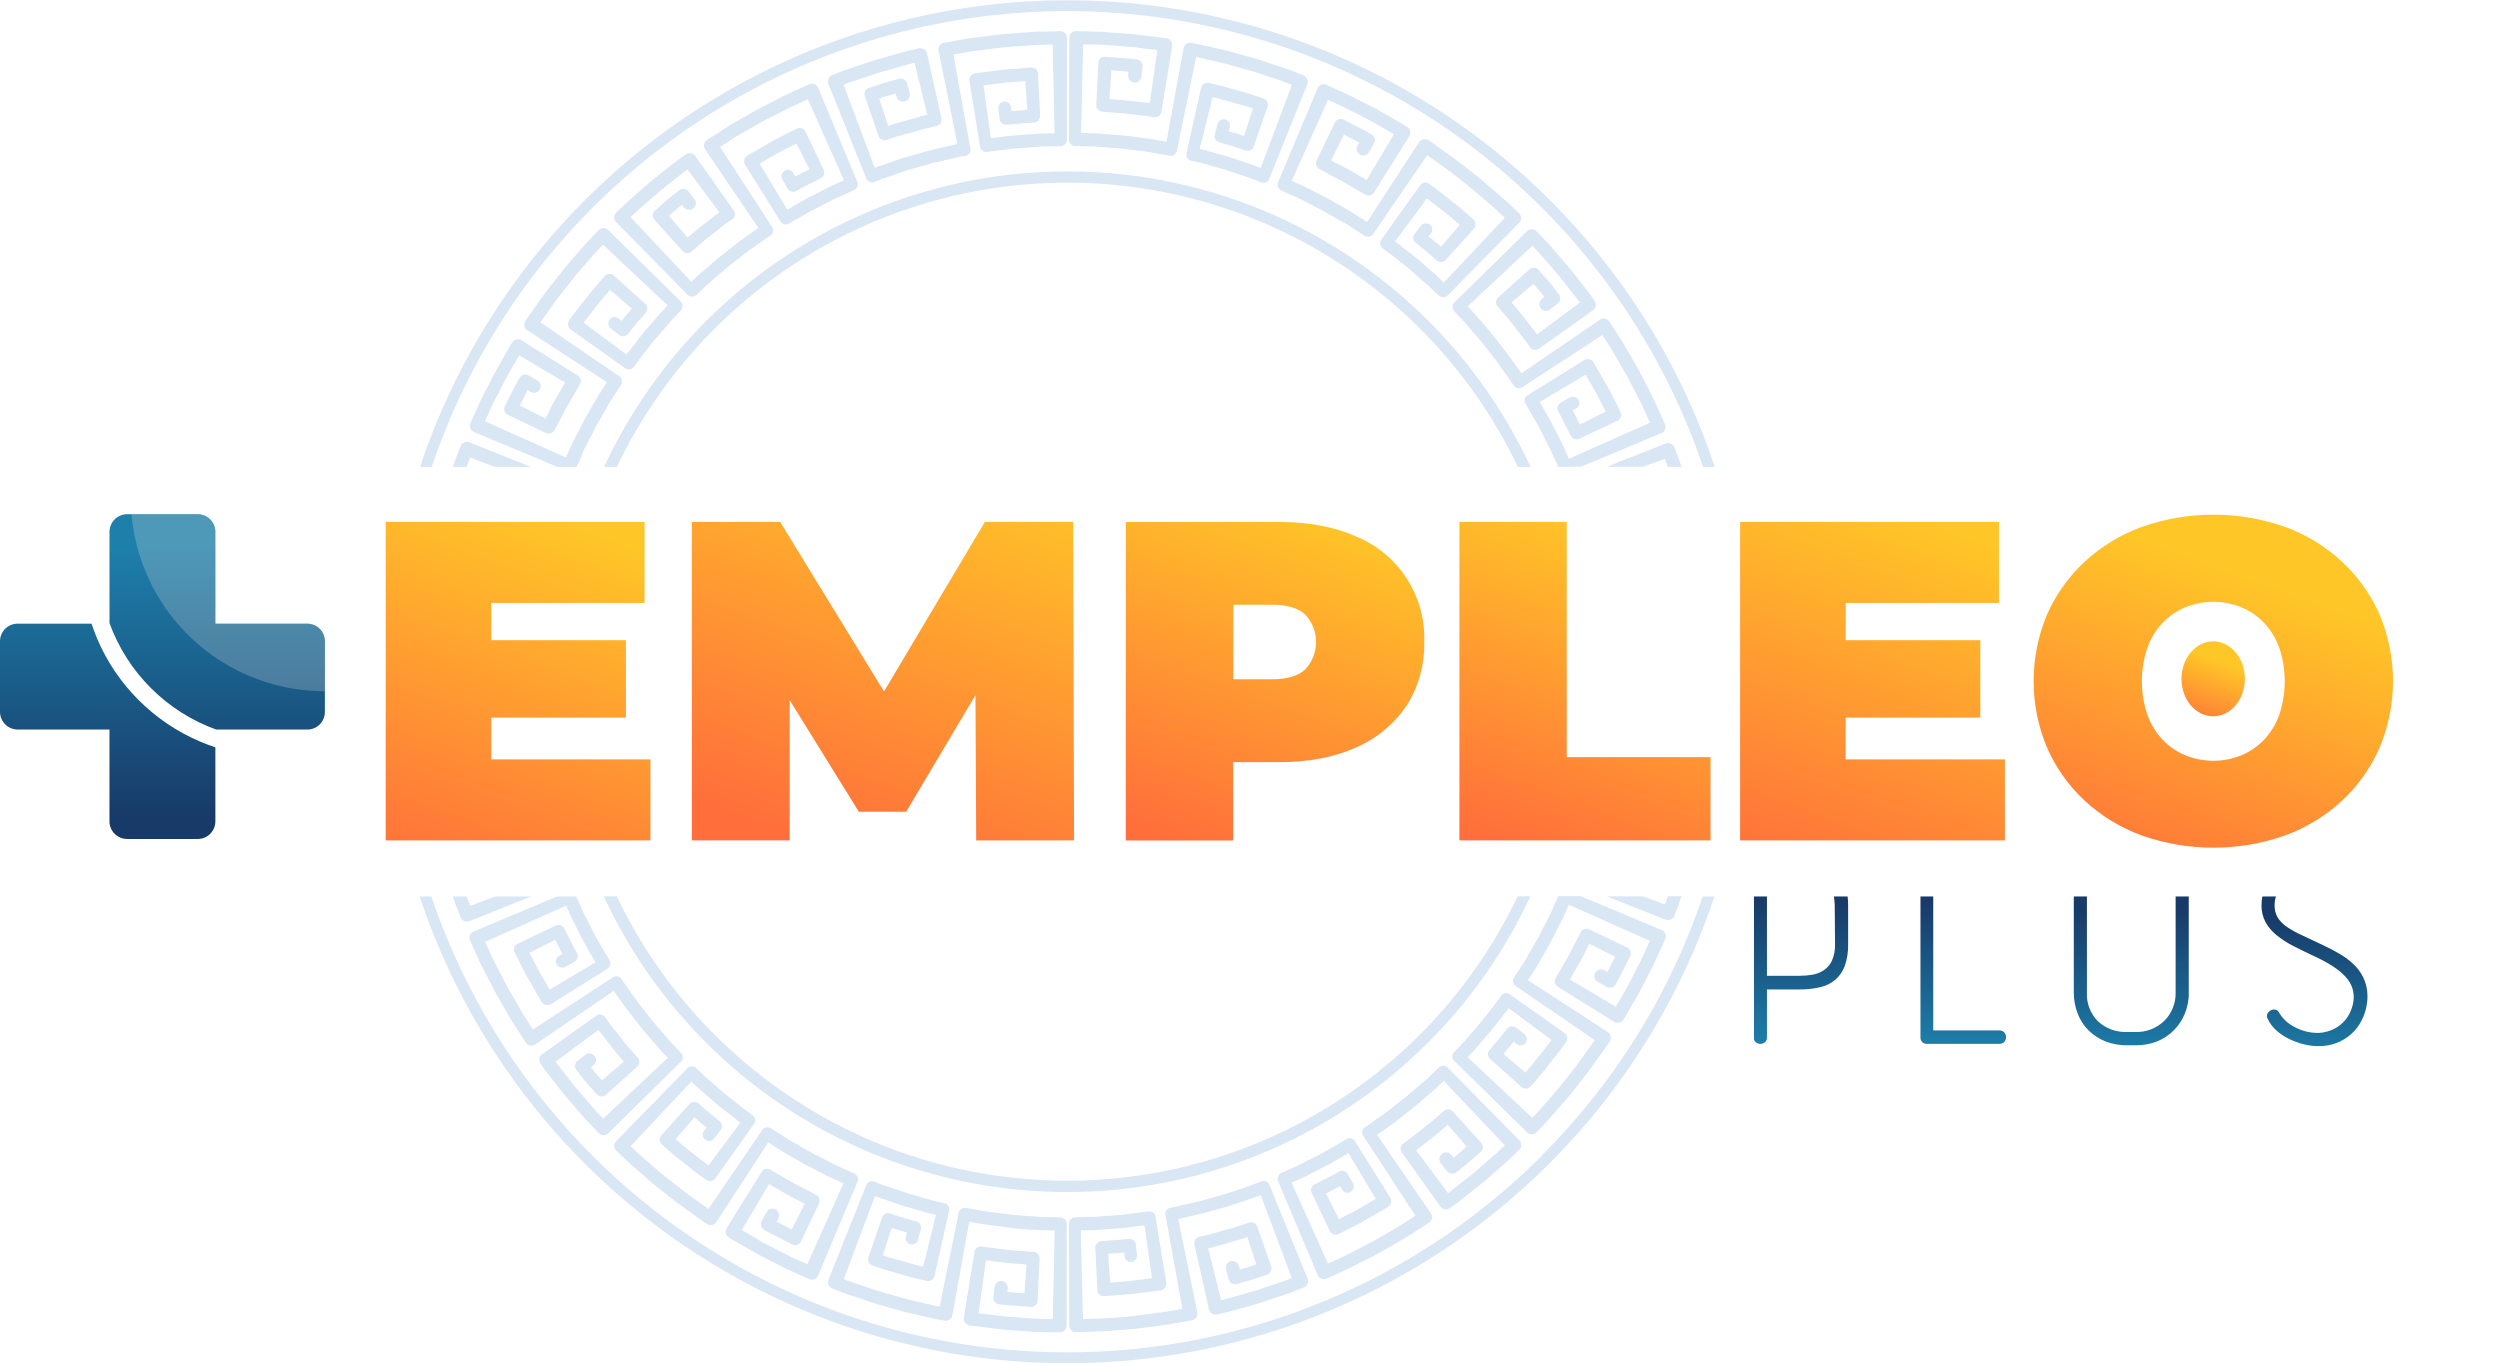 <?xml version="1.0" encoding="UTF-8"?>
<svg xmlns="http://www.w3.org/2000/svg" xmlns:xlink="http://www.w3.org/1999/xlink" viewBox="0 0 641.77 350">
  <defs>
    <style>.cls-1{fill:none;}.cls-2{clip-path:url(#clip-path);}.cls-3{fill:url(#Degradado_sin_nombre_47);}.cls-4{clip-path:url(#clip-path-2);}.cls-5{fill:url(#Degradado_sin_nombre_47-2);}.cls-6{clip-path:url(#clip-path-3);}.cls-7{fill:url(#Degradado_sin_nombre_47-3);}.cls-8{clip-path:url(#clip-path-4);}.cls-9{fill:url(#Degradado_sin_nombre_47-4);}.cls-10{clip-path:url(#clip-path-5);}.cls-11{fill:url(#Degradado_sin_nombre_47-5);}.cls-12{clip-path:url(#clip-path-6);}.cls-13{fill:url(#Degradado_sin_nombre_47-6);}.cls-14{clip-path:url(#clip-path-7);}.cls-15{fill:url(#Degradado_sin_nombre_54);}.cls-16{clip-path:url(#clip-path-8);}.cls-17{fill:url(#Degradado_sin_nombre_54-2);}.cls-18{opacity:0.25;}.cls-19{clip-path:url(#clip-path-9);}.cls-20{fill:#dfdfe0;}.cls-21{clip-path:url(#clip-path-10);}.cls-22{fill:url(#Degradado_sin_nombre_47-7);}.cls-23{clip-path:url(#clip-path-11);}.cls-24{fill:url(#Degradado_sin_nombre_57);}.cls-25{clip-path:url(#clip-path-12);}.cls-26{fill:url(#Degradado_sin_nombre_57-2);}.cls-27{clip-path:url(#clip-path-13);}.cls-28{fill:url(#Degradado_sin_nombre_57-3);}.cls-29{clip-path:url(#clip-path-14);}.cls-30{fill:url(#Degradado_sin_nombre_57-4);}.cls-31{opacity:0.15;}.cls-32{clip-path:url(#clip-path-15);}.cls-33{fill:#0055b8;}.cls-34{clip-path:url(#clip-path-16);}</style>
    <clipPath id="clip-path">
      <polygon class="cls-1" points="99.01 133.99 99.01 215.74 166.98 215.74 166.98 194.95 126.11 194.95 126.11 184.21 160.68 184.21 160.68 164.35 126.11 164.35 126.11 154.78 165.47 154.78 165.47 133.99 99.01 133.99"></polygon>
    </clipPath>
    <linearGradient id="Degradado_sin_nombre_47" x1="2364.74" y1="6674.19" x2="2365.74" y2="6674.19" gradientTransform="matrix(99.55, 0, 0, -99.55, -235332.75, 664603.23)" gradientUnits="userSpaceOnUse">
      <stop offset="0" stop-color="#ff6e3b"></stop>
      <stop offset="1" stop-color="#ffc627"></stop>
    </linearGradient>
    <clipPath id="clip-path-2">
      <polygon class="cls-1" points="252.82 133.99 226.93 177.5 200.27 133.99 177.61 133.99 177.61 215.74 202.72 215.74 202.72 179.74 220.47 208.38 232.62 208.38 250.41 178.45 250.6 215.74 275.72 215.74 275.48 133.99 252.82 133.99"></polygon>
    </clipPath>
    <linearGradient id="Degradado_sin_nombre_47-2" x1="2363.89" y1="6671.06" x2="2364.89" y2="6671.06" gradientTransform="matrix(110.3, 0, 0, -110.3, -260559.46, 735973.81)" xlink:href="#Degradado_sin_nombre_47"></linearGradient>
    <clipPath id="clip-path-3">
      <path class="cls-1" d="M316.59,155.24h10.05q5.72,0,8.46,2.57a10.31,10.31,0,0,1,0,14q-2.75,2.56-8.46,2.57H316.59ZM289,134v81.75h27.56V195.65h11.8q11.44,0,19.79-3.79a29.77,29.77,0,0,0,12.91-10.69,28.92,28.92,0,0,0,4.55-16.35,28.16,28.16,0,0,0-17.46-27.09Q339.84,134,328.39,134Z"></path>
    </clipPath>
    <linearGradient id="Degradado_sin_nombre_47-3" x1="2365.3" y1="6676.14" x2="2366.3" y2="6676.14" gradientTransform="matrix(93.64, 0, 0, -93.64, -221204.38, 625310.98)" xlink:href="#Degradado_sin_nombre_47"></linearGradient>
    <clipPath id="clip-path-4">
      <polygon class="cls-1" points="374.64 133.99 374.64 215.74 439.11 215.74 439.11 194.37 402.2 194.37 402.2 133.99 374.64 133.99"></polygon>
    </clipPath>
    <linearGradient id="Degradado_sin_nombre_47-4" x1="2366.09" y1="6679.16" x2="2367.09" y2="6679.16" gradientTransform="matrix(86.25, 0, 0, -86.25, -203718.63, 576254.65)" xlink:href="#Degradado_sin_nombre_47"></linearGradient>
    <clipPath id="clip-path-5">
      <polygon class="cls-1" points="446.7 133.99 446.7 215.74 514.67 215.74 514.67 194.95 473.79 194.95 473.79 184.21 508.36 184.21 508.36 164.35 473.79 164.35 473.79 154.78 513.15 154.78 513.15 133.99 446.7 133.99"></polygon>
    </clipPath>
    <linearGradient id="Degradado_sin_nombre_47-5" x1="2364.74" y1="6674.19" x2="2365.74" y2="6674.19" gradientTransform="matrix(99.55, 0, 0, -99.55, -234984.27, 664603.51)" xlink:href="#Degradado_sin_nombre_47"></linearGradient>
    <clipPath id="clip-path-6">
      <path class="cls-1" d="M561,193.9a17.18,17.18,0,0,1-5.84-4,18.35,18.35,0,0,1-3.92-6.42,27,27,0,0,1,0-17.17,18.35,18.35,0,0,1,3.92-6.42,17.18,17.18,0,0,1,5.84-4,19.11,19.11,0,0,1,14.36,0,17.18,17.18,0,0,1,5.84,4,18.33,18.33,0,0,1,3.91,6.42,27,27,0,0,1,0,17.17,18.33,18.33,0,0,1-3.91,6.42,17.18,17.18,0,0,1-5.84,4,19.11,19.11,0,0,1-14.36,0m-11.22-58.63a43.37,43.37,0,0,0-14.65,8.94,41.17,41.17,0,0,0-9.64,13.55,44.12,44.12,0,0,0,0,34.16,41.06,41.06,0,0,0,9.64,13.6,43.37,43.37,0,0,0,14.65,8.94,55.46,55.46,0,0,0,36.85,0,43.54,43.54,0,0,0,14.6-8.94,40.89,40.89,0,0,0,9.63-13.6,44,44,0,0,0,0-34.16,41,41,0,0,0-9.63-13.55,43.54,43.54,0,0,0-14.6-8.94,55.46,55.46,0,0,0-36.85,0"></path>
    </clipPath>
    <linearGradient id="Degradado_sin_nombre_47-6" x1="2366" y1="6678.83" x2="2367" y2="6678.83" gradientTransform="matrix(87.01, 0, 0, -87.01, -205353.34, 581331.67)" xlink:href="#Degradado_sin_nombre_47"></linearGradient>
    <clipPath id="clip-path-7">
      <path class="cls-1" d="M32.64,132a4.53,4.53,0,0,0-4.53,4.53v17.3h0v6.13a45.64,45.64,0,0,0,27.41,27.33H78.88a4.52,4.52,0,0,0,4.52-4.53V164.62a4.52,4.52,0,0,0-4.52-4.52H55.29V136.51A4.53,4.53,0,0,0,50.76,132Z"></path>
    </clipPath>
    <linearGradient id="Degradado_sin_nombre_54" x1="2378.95" y1="6674.54" x2="2379.95" y2="6674.54" gradientTransform="matrix(0, -83.38, -83.38, 0, 556607.75, 198582.38)" gradientUnits="userSpaceOnUse">
      <stop offset="0" stop-color="#183a68"></stop>
      <stop offset="0.17" stop-color="#183a68"></stop>
      <stop offset="1" stop-color="#1d80ab"></stop>
    </linearGradient>
    <clipPath id="clip-path-8">
      <path class="cls-1" d="M4.53,160.1A4.52,4.52,0,0,0,0,164.62v18.12a4.53,4.53,0,0,0,4.53,4.53H28.1V196h0v14.84a4.53,4.53,0,0,0,4.53,4.53H50.76a4.53,4.53,0,0,0,4.53-4.53v-19c-1.31-.42-2.6-.91-3.88-1.45a50,50,0,0,1-15.82-10.67,49.66,49.66,0,0,1-10.67-15.82c-.53-1.26-1-2.54-1.43-3.82Z"></path>
    </clipPath>
    <linearGradient id="Degradado_sin_nombre_54-2" x1="2378.94" y1="6674.54" x2="2379.94" y2="6674.54" gradientTransform="matrix(0, -83.4, -83.4, 0, 556713.82, 198629.99)" xlink:href="#Degradado_sin_nombre_54"></linearGradient>
    <clipPath id="clip-path-9">
      <rect class="cls-1" x="33.8" y="131.98" width="49.6" height="45.45"></rect>
    </clipPath>
    <clipPath id="clip-path-10">
      <path class="cls-1" d="M560,174.26c0,5.31,3.64,9.62,8.14,9.62s8.14-4.31,8.14-9.62-3.64-9.62-8.14-9.62S560,169,560,174.26"></path>
    </clipPath>
    <linearGradient id="Degradado_sin_nombre_47-7" x1="2402.02" y1="6811.32" x2="2403.02" y2="6811.32" gradientTransform="matrix(18.92, 0, 0, -18.92, -44891.41, 129055.46)" xlink:href="#Degradado_sin_nombre_47"></linearGradient>
    <clipPath id="clip-path-11">
      <path class="cls-1" d="M470.79,230.13c0,.05,0,.1,0,.15a14.66,14.66,0,0,1,.2,2.09l.08,9.94a10,10,0,0,1-.77,4.25,5.94,5.94,0,0,1-2.08,2.48,7.59,7.59,0,0,1-2.93,1.17,18.73,18.73,0,0,1-3.29.28h-8.41V230.13h-3.37v36.23a1.43,1.43,0,0,0,.52,1.21,1.88,1.88,0,0,0,2.32,0,1.43,1.43,0,0,0,.53-1.21V254H462a22,22,0,0,0,5.22-.57,9.19,9.19,0,0,0,3.92-1.92,8.55,8.55,0,0,0,2.45-3.61,15.85,15.85,0,0,0,.84-5.53v-10a19.32,19.32,0,0,0-.13-2.24Z"></path>
    </clipPath>
    <linearGradient id="Degradado_sin_nombre_57" x1="2406.58" y1="6713.7" x2="2407.58" y2="6713.7" gradientTransform="matrix(0, -37.84, -37.84, 0, 254516.32, 91335.59)" gradientUnits="userSpaceOnUse">
      <stop offset="0" stop-color="#1d80ab"></stop>
      <stop offset="1" stop-color="#183a68"></stop>
    </linearGradient>
    <clipPath id="clip-path-12">
      <path class="cls-1" d="M493,230.13v36.23a1.58,1.58,0,0,0,1.68,1.61H513.2a1.68,1.68,0,0,0,1.33-.52,1.87,1.87,0,0,0,0-2.41,1.65,1.65,0,0,0-1.33-.52H496.28V230.13Z"></path>
    </clipPath>
    <linearGradient id="Degradado_sin_nombre_57-2" x1="2406.58" y1="6713.7" x2="2407.58" y2="6713.7" gradientTransform="matrix(0, -37.84, -37.84, 0, 254557.94, 91335.59)" xlink:href="#Degradado_sin_nombre_57"></linearGradient>
    <clipPath id="clip-path-13">
      <path class="cls-1" d="M558.5,230.13v24.61a9.88,9.88,0,0,1-2.88,7.29,10.19,10.19,0,0,1-7.54,2.89h-2a10.5,10.5,0,0,1-7.46-2.68,9.79,9.79,0,0,1-2.89-7.5V230.13h-3.37v24.61a14.8,14.8,0,0,0,1,5.45,12.18,12.18,0,0,0,2.76,4.29,13.27,13.27,0,0,0,4.33,2.85,14.82,14.82,0,0,0,5.66,1h2a14.77,14.77,0,0,0,5.65-1,12.8,12.8,0,0,0,4.33-2.89,13.05,13.05,0,0,0,2.81-4.33,14.21,14.21,0,0,0,1-5.37V230.13Z"></path>
    </clipPath>
    <linearGradient id="Degradado_sin_nombre_57-3" x1="2406.05" y1="6712.94" x2="2407.05" y2="6712.94" gradientTransform="matrix(0, -38.24, -38.24, 0, 257260.07, 92279.17)" xlink:href="#Degradado_sin_nombre_57"></linearGradient>
    <clipPath id="clip-path-14">
      <path class="cls-1" d="M580.77,230.13a12.15,12.15,0,0,0-.22,2.24,8.94,8.94,0,0,0,1,4.29,11.34,11.34,0,0,0,2.76,3.32,24,24,0,0,0,4.45,2.89c1.77.91,3.74,1.87,5.94,2.89q5.37,2.56,7.61,5.21a7.42,7.42,0,0,1,1.85,5.93,9.82,9.82,0,0,1-1.53,4.17,9.17,9.17,0,0,1-2.48,2.49,9.45,9.45,0,0,1-2.73,1.24,9.2,9.2,0,0,1-2.24.36,12.23,12.23,0,0,1-3.73-.52,14.07,14.07,0,0,1-2.93-1.28,10,10,0,0,1-2.12-1.65,8.19,8.19,0,0,1-1.25-1.6,1.5,1.5,0,0,0-1-.92,1.82,1.82,0,0,0-1.2.16,2,2,0,0,0-.88.88,1.29,1.29,0,0,0,.08,1.32,9.11,9.11,0,0,0,2.24,3,14.15,14.15,0,0,0,3.25,2.16,18.46,18.46,0,0,0,3.77,1.37,16,16,0,0,0,3.81.48,12.85,12.85,0,0,0,4.53-.8,12.46,12.46,0,0,0,3.77-2.25,11.89,11.89,0,0,0,2.72-3.53,13.58,13.58,0,0,0,1.41-4.65,11.7,11.7,0,0,0-.53-5.33,11.17,11.17,0,0,0-2.48-4,18.47,18.47,0,0,0-3.81-3,46.53,46.53,0,0,0-4.41-2.33q-3.12-1.44-5.45-2.57A25.44,25.44,0,0,1,587,237.9a8.24,8.24,0,0,1-2.33-2.41,6,6,0,0,1-.76-3.12,7.21,7.21,0,0,1,.35-2.24Z"></path>
    </clipPath>
    <linearGradient id="Degradado_sin_nombre_57-4" x1="2405.84" y1="6712.65" x2="2406.84" y2="6712.65" gradientTransform="matrix(0, -38.4, -38.4, 0, 258372.57, 92657.27)" xlink:href="#Degradado_sin_nombre_57"></linearGradient>
    <clipPath id="clip-path-15">
      <rect class="cls-1" x="107.78" y="230.13" width="332.37" height="119.87"></rect>
    </clipPath>
    <clipPath id="clip-path-16">
      <rect class="cls-1" x="107.78" width="332.36" height="119.87"></rect>
    </clipPath>
  </defs>
  <g id="Capa_2" data-name="Capa 2">
    <g id="Capa_1-2" data-name="Capa 1">
      <g class="cls-2">
        <rect class="cls-3" x="82.96" y="128.95" width="100.07" height="91.83" transform="translate(-76.81 240.04) rotate(-70)"></rect>
      </g>
      <g class="cls-4">
        <rect class="cls-5" x="171.47" y="114.79" width="110.38" height="120.15" transform="translate(-15.18 328.05) rotate(-70)"></rect>
      </g>
      <g class="cls-6">
        <rect class="cls-7" x="275.82" y="124.89" width="103.03" height="99.96" transform="translate(51.06 422.65) rotate(-70)"></rect>
      </g>
      <g class="cls-8">
        <rect class="cls-9" x="357.43" y="130.59" width="98.87" height="88.54" transform="translate(103.39 497.39) rotate(-70)"></rect>
      </g>
      <g class="cls-10">
        <rect class="cls-11" x="430.65" y="128.95" width="100.07" height="91.84" transform="translate(151.96 566.75) rotate(-70)"></rect>
      </g>
      <g class="cls-12">
        <rect class="cls-13" x="512.21" y="116.9" width="111.89" height="115.94" transform="translate(209.52 648.95) rotate(-70)"></rect>
      </g>
      <g class="cls-14">
        <rect class="cls-15" x="28.1" y="131.98" width="55.3" height="55.29"></rect>
      </g>
      <g class="cls-16">
        <rect class="cls-17" y="160.1" width="55.29" height="55.29"></rect>
      </g>
      <g class="cls-18">
        <g class="cls-19">
          <path class="cls-20" d="M78.87,160.1H55.29V136.51A4.53,4.53,0,0,0,50.76,132h-17a49.74,49.74,0,0,0,14.4,30.87A49.66,49.66,0,0,0,64,173.52a49.42,49.42,0,0,0,19.38,3.91h0V164.62a4.52,4.52,0,0,0-4.53-4.52"></path>
        </g>
      </g>
      <g class="cls-21">
        <rect class="cls-22" x="556.28" y="163.32" width="23.65" height="21.88" transform="translate(210.05 648.5) rotate(-70)"></rect>
      </g>
      <g class="cls-23">
        <rect class="cls-24" x="450.26" y="230.13" width="24.22" height="37.84"></rect>
      </g>
      <g class="cls-25">
        <rect class="cls-26" x="493" y="230.13" width="21.97" height="37.84"></rect>
      </g>
      <g class="cls-27">
        <rect class="cls-28" x="532.36" y="230.13" width="29.51" height="38.24"></rect>
      </g>
      <g class="cls-29">
        <rect class="cls-30" x="580.55" y="230.13" width="27.24" height="38.4"></rect>
      </g>
      <g class="cls-31">
        <g class="cls-32">
          <path class="cls-33" d="M427.76,231.19c-.25.66-.4,1-.4,1l-5.6-2.09h-9.31l15.16,6a1.75,1.75,0,0,0,2.23-1.08l.47-1.19.54-1.37c.18-.54.39-1.15.62-1.81.06-.19.13-.39.2-.59h-3.55c-.14.4-.26.76-.36,1.06"></path>
          <path class="cls-33" d="M398.72,233c-.23.53-.49,1.09-.76,1.69l-.95,1.85-2.05,4-2.25,3.91-1,1.8-1,1.56L388.61,251a1.47,1.47,0,0,0-.16,1.18,1.72,1.72,0,0,0,.72,1L409.39,267l-2.32,3.26-1.13,1.58c-.4.56-.81,1.16-1.28,1.75l-2.91,3.7-1.48,1.88-1.52,1.75c-1,1.14-1.9,2.2-2.69,3.1-.39.45-.74.88-1.08,1.24l-.87.91-.76.8-16.61-15.58.49-.51c.3-.33.77-.78,1.28-1.36l3.69-4.27.51-.58.47-.6.91-1.17c.6-.75,1.15-1.46,1.63-2.07l1.15-1.46.41-.57,11,8.16s-.37.56-1,1.35L395,271.2c-.84,1.05-1.64,2.14-2.33,2.89l-1.1,1.27-5.63-4.81,1.34-1.56c.35-.38.65-.79.89-1.09l.4-.51.74.6a1.64,1.64,0,0,0,2.32-.23,1.66,1.66,0,0,0-.32-2.32l-2.09-1.6a1.63,1.63,0,0,0-2.29.2l-.7.88c-.42.53-1,1.25-1.53,1.93l-2.35,2.7a1.67,1.67,0,0,0,.23,2.31l8,7.17a1.68,1.68,0,0,0,2.39-.18l1.48-1.71,1.51-1.76,1.64-2.09c1.12-1.42,2.24-2.83,3.06-3.91l1.32-1.84a1.7,1.7,0,0,0-.38-2.38l-13.94-9.86a1.6,1.6,0,0,0-2.24.25l-.47.67c-.31.42-.72,1-1.28,1.73s-1.2,1.52-1.89,2.4l-1.06,1.36c-.36.46-.73.93-1.13,1.37l-2.29,2.64-1.05,1.22-.49.56-.48.51-2.05,2.15a1.62,1.62,0,0,0,.16,2.26l18.67,18.29a1.72,1.72,0,0,0,2.45-.14l3.21-3.38c.91-1.06,2-2.29,3.13-3.61l1.76-2c.59-.7,1.15-1.44,1.73-2.17l3.38-4.3,2.77-3.89,2-2.76.69-1.07a1.76,1.76,0,0,0-.42-2.45l-20.51-13.31,1.86-2.91c.29-.43.57-.91.86-1.43s.61-1.05.93-1.62c.65-1.11,1.34-2.31,2-3.51l1.85-3.61.85-1.65c.14-.27.27-.52.39-.77s.23-.5.33-.74c.86-1.88,1.42-3.14,1.42-3.14l20.81,9.26-1.23,2.71c-.7,1.65-1.82,3.76-2.9,5.88l-1.61,3.12-1.52,2.65-1.49,2.58-11.79-7,2.6-4.53c.64-1.15,1.21-2.32,1.66-3.19l.75-1.46,6.62,3.33-2,3.91-.83-.45a1.75,1.75,0,0,0-2.3.69,1.67,1.67,0,0,0,.63,2.29l2.28,1.29a1.73,1.73,0,0,0,2.34-.69l.61-1.09c.35-.66.8-1.55,1.26-2.44l1.82-3.56a1.68,1.68,0,0,0-.75-2.3L408,238.58a1.68,1.68,0,0,0-2.22.72l-.95,1.87c-.59,1.11-1.32,2.62-2.12,4.1-1.68,2.9-3.35,5.81-3.35,5.81a1.61,1.61,0,0,0,.56,2.24l14.49,9a1.78,1.78,0,0,0,2.41-.64s.72-1.26,1.81-3.13c.53-.94,1.16-2,1.84-3.21.35-.59.67-1.21,1-1.84s.65-1.28,1-1.92l1.94-3.78c.59-1.22,1.09-2.38,1.54-3.37l1.49-3.29a1.82,1.82,0,0,0,.07-1.37,1.62,1.62,0,0,0-.89-1l-20.82-8.71H400L398.72,233"></path>
          <path class="cls-33" d="M371.71,274.14a1.65,1.65,0,0,0-2.27-.16l-2.77,2.65c-.85.78-1.89,1.64-3,2.59s-2.22,2-3.46,2.9l-3.54,2.78c-1.14.88-2.26,1.63-3.2,2.3l-2.26,1.62c-.27.2-.49.34-.64.44l-.24.15a1.58,1.58,0,0,0-.34,2.21l13.37,20.47L360,314.25c-1,.67-2.22,1.36-3.53,2.11l-4.08,2.34c-1.41.77-2.85,1.48-4.18,2.17s-2.58,1.34-3.67,1.85l-3.65,1.66-9.32-20.78,2.33-1.05,1.14-.51,1.23-.64L339,300c.9-.48,1.84-.91,2.67-1.4l2.28-1.31,2.22-1.28,7,11.77-4.68,2.69-.87.5-.87.44-1.54.79-1.49.77-3.35-6.61,3.66-1.87.45.83a1.6,1.6,0,0,0,2.22.66,1.65,1.65,0,0,0,.58-2.27l-1.3-2.28a1.62,1.62,0,0,0-2.19-.68l-1,.56c-.58.34-1.39.72-2.18,1.14l-3.19,1.63a1.69,1.69,0,0,0-.68,2.22l4.66,9.71a1.65,1.65,0,0,0,2.27.74l2-1,2.06-1.05c.76-.39,1.57-.79,2.35-1.26l4.31-2.48,1.42-.81.52-.34a1.71,1.71,0,0,0,.56-2.35L347.87,293a1.57,1.57,0,0,0-2.15-.61l-.18.11c-.12.08-.29.19-.52.32l-1.87,1.07c-1.55.87-3.58,2.12-5.73,3.16l-3.11,1.59-.73.38-.71.32-1.32.59-2.71,1.23a1.65,1.65,0,0,0-.71,2.16l10.17,24.07a1.7,1.7,0,0,0,2.32.8l4.25-1.92c1.29-.55,2.73-1.3,4.29-2.1s3.22-1.63,4.86-2.52l4.75-2.73c.75-.44,1.5-.84,2.17-1.27l1.91-1.22,3.92-2.51a1.73,1.73,0,0,0,.55-2.42L353.5,291.33l2.81-2c1.73-1.15,3.87-2.9,6-4.6,1.11-.83,2.14-1.75,3.12-2.6l2.67-2.31c.4-.33.75-.65,1.05-.95l.79-.75.68-.66L386.29,294l-2.15,2.06-4.95,4.3c-.89.79-1.83,1.52-2.71,2.21l-2.4,1.89-1.7,1.33c-.41.33-.66.5-.66.5l-8.2-11a4.37,4.37,0,0,0,.36-.27l.94-.73,2.82-2.22,1.52-1.19c.47-.38.89-.77,1.27-1.08l1.23-1.08,4.84,5.62-1.66,1.44c-.42.36-.83.73-1.16,1l-.54.43-.6-.74a1.73,1.73,0,0,0-2.39-.26,1.7,1.7,0,0,0-.29,2.37l1.61,2.08a1.71,1.71,0,0,0,2.41.24l1-.77c.59-.47,1.39-1.07,2.13-1.74l3-2.62a1.67,1.67,0,0,0,.21-2.39l-7.2-8a1.67,1.67,0,0,0-2.33-.2l-1.59,1.37-1.63,1.41c-.6.51-1.27,1-1.93,1.54l-3.63,2.85c-.49.39-.93.68-1.23.89l-.47.34a1.63,1.63,0,0,0-.33,2.29l9.91,13.91a1.75,1.75,0,0,0,2.46.31l.81-.57.92-.67,1.17-.91,2.91-2.29c1.06-.84,2.21-1.71,3.29-2.67l3.2-2.78,1.48-1.28c.47-.41.88-.83,1.28-1.19l2.61-2.49a1.73,1.73,0,0,0,.14-2.46Z"></path>
          <path class="cls-33" d="M325.88,304.21a1.62,1.62,0,0,0-2-1l-1,.39c-.62.23-1.5.63-2.6,1l-3.72,1.26c-.69.22-1.38.49-2.11.69l-2.2.62c-1.48.41-2.94.86-4.34,1.21l-3.83.88c-1.12.26-2.05.5-2.71.61l-1,.19a1.58,1.58,0,0,0-1.17,1.91L303.54,336l-4,.7c-2.37.37-5.56.73-8.74,1.14s-6.39.51-8.79.67l-4,.1-.56-22.77,2.57-.06,1.24,0,1.39-.11,3-.23c1-.08,2.05-.13,3-.24l2.6-.34,2.55-.32,1.92,13.58-5.35.68c-1.34.17-2.69.23-3.69.32l-1.69.13-.52-7.4,4.1-.31.1.94a1.61,1.61,0,0,0,1.79,1.49,1.67,1.67,0,0,0,1.42-1.87l-.32-2.61a1.62,1.62,0,0,0-1.76-1.47l-1.11.14-2.45.19-3.57.27a1.69,1.69,0,0,0-1.49,1.79l.53,10.76a1.65,1.65,0,0,0,1.8,1.56l2.26-.17c1.35-.12,3.16-.21,5-.42l7.18-.91a1.73,1.73,0,0,0,1.43-2l-2.76-16.85a1.56,1.56,0,0,0-1.75-1.39l-2.95.37-3,.38-.84.11-.87.07-1.77.13-3.49.27c-.55.05-1.09.08-1.6.08l-1.45,0-3,.08a1.65,1.65,0,0,0-1.49,1.72l.08,26.13a1.7,1.7,0,0,0,1.82,1.63l4.66-.12c1.39,0,3-.15,4.76-.28l5.45-.42,5.44-.69,2.49-.32c.8-.11,1.54-.26,2.23-.38l4.59-.82a1.7,1.7,0,0,0,1.45-2l-4.92-24,3.36-.78,3.45-.79,3.89-1.11c2.68-.69,5.27-1.65,7.23-2.3,1-.34,1.8-.59,2.36-.82l.88-.34,8,21.3-.76.3c-.48.21-1.19.44-2,.73l-6.21,2.1-6.32,1.8c-.86.24-1.57.45-2.08.56l-.8.18-3.3-13.31.44-.1c.27-.07.68-.14,1.15-.28l3.46-1,3.45-1,1.55-.53,2.29,7.05-.65.22c-.4.13-.91.33-1.44.47l-2.12.6-.26-.91a1.71,1.71,0,0,0-3.29.94l.68,2.53a1.7,1.7,0,0,0,2.13,1.15l3.85-1.1c1-.28,1.9-.63,2.61-.86l1.19-.4a1.71,1.71,0,0,0,1.11-2.15l-3.55-10.17a1.67,1.67,0,0,0-2.07-1.08l-2,.68c-1.18.43-2.82.84-4.43,1.31l-2.37.68c-.75.21-1.46.42-2.07.55l-2,.47a1.65,1.65,0,0,0-1.19,2l3.74,16.66a1.75,1.75,0,0,0,2.15,1.23l1-.23c.61-.15,1.5-.33,2.55-.6l7.65-2.18,7.53-2.55,3.37-1.31a1.74,1.74,0,0,0,1.07-2.23Z"></path>
          <path class="cls-33" d="M272.31,312.52l-3.84-.09c-.57,0-1.2,0-1.86-.06l-2.07-.16-4.5-.34-4.47-.57c-1.43-.18-2.77-.32-3.89-.56l-3.78-.67a1.66,1.66,0,0,0-1.81,1.38l-4.87,24-.28-.06-.79-.18-2.84-.65-4-.93c-1.45-.38-3-.84-4.54-1.27l-2.3-.66-1.13-.32-1.08-.36-3.9-1.32-2.75-.93-1-.41,8-21.32s1,.4,2.41.86,3.4,1.17,5.35,1.8l5.43,1.54,1,.29.79.18.69.16L237,325.16l-1.65-.38-3.56-1-3.57-1c-.49-.14-.88-.29-1.16-.38l-.44-.14,2.27-7.06.6.2c.37.13.86.29,1.35.43l2,.56-.26.91a1.62,1.62,0,1,0,3.11.88l.68-2.54a1.67,1.67,0,0,0-1.08-2.05l-3.44-1c-.44-.11-.86-.25-1.26-.39l-1.08-.36-1.06-.36a1.65,1.65,0,0,0-2,1.08l-3.52,10.18a1.68,1.68,0,0,0,1.09,2.14l2.14.72c.32.11.67.24,1,.35l1.17.33,2.56.73,2.56.73c.41.11.8.23,1.18.32l1.06.25,2.21.51a1.68,1.68,0,0,0,2-1.25l3.71-16.67a1.62,1.62,0,0,0-1.1-2l-2.9-.66-6.29-1.79-6.2-2.08c-.84-.28-1.52-.59-2-.77l-.76-.3a1.61,1.61,0,0,0-2,1l-9.7,24.26a1.75,1.75,0,0,0,1.08,2.23l1.19.47,1.37.54c.53.2,1.14.39,1.81.63,2.65.88,6.16,2.16,9.77,3.11l2.68.76c.88.25,1.74.51,2.6.69l4.66,1.08c1.36.3,2.49.59,3.3.72l1.26.22a1.75,1.75,0,0,0,2.09-1.33l4.34-24.06,3.4.61c2,.28,4.79.62,7.53,1s5.5.45,7.57.55l3.45.08-.51,22.77-3-.08c-1.78,0-4.16-.25-6.54-.41l-3.49-.27-3-.38-3-.38,1.88-13.58,5.19.66c1.31.13,2.61.2,3.59.29l1.63.12L263,332l-4.38-.33.09-.94a1.72,1.72,0,0,0-1.52-1.85,1.66,1.66,0,0,0-1.87,1.46l-.31,2.6a1.73,1.73,0,0,0,1.54,1.89l.34.05c.22,0,.53.07.9.1l2.74.21,4,.3a1.77,1.77,0,0,0,1.26-.4,1.69,1.69,0,0,0,.57-1.18l.51-10.76a1.7,1.7,0,0,0-.42-1.2,1.59,1.59,0,0,0-1.1-.57l-6.7-.52L252,320a1.65,1.65,0,0,0-1.85,1.39l-2.72,16.86a1.76,1.76,0,0,0,1.53,2l3.59.46,3.67.46c1.34.17,2.79.24,4.23.36l4.23.32c1.35.1,2.61.09,3.69.13L272,342a1.7,1.7,0,0,0,1.82-1.63l0-26.14a1.67,1.67,0,0,0-1.51-1.72"></path>
          <path class="cls-33" d="M219.36,301.28l-3.5-1.58-1.69-.77-1.84-.95-4-2.06-3.91-2.25-1.8-1-1.56-1-3.23-2.06a1.63,1.63,0,0,0-2.2.55l-13.77,20.2L178.58,308,177,306.87c-.56-.39-1.16-.82-1.74-1.29l-3.7-2.91c-.63-.49-1.27-1-1.87-1.48l-1.76-1.52-3.1-2.69c-.92-.77-1.63-1.47-2.14-2l-.8-.76,15.6-16.59,1.86,1.77,4.27,3.7c.76.69,1.59,1.29,2.35,1.89l2.07,1.63,1.46,1.15c.35.28.57.42.57.42l-8.18,11-.38-.26-1-.76-2.92-2.29c-1-.83-2.13-1.65-2.88-2.33l-1.27-1.1,4.82-5.63,1.55,1.34c.39.35.79.66,1.1.9l.5.4-.59.73a1.62,1.62,0,1,0,2.54,2l1.61-2.07a1.67,1.67,0,0,0-.21-2.31l-.88-.69c-.52-.42-1.25-.94-1.92-1.54l-2.7-2.35a1.67,1.67,0,0,0-2.31.23l-7.18,8a1.67,1.67,0,0,0,.18,2.38l1.71,1.48,1.75,1.52,2.09,1.64,3.91,3.07,1.84,1.31a1.69,1.69,0,0,0,2.38-.37l9.88-13.93a1.6,1.6,0,0,0-.26-2.24l-.66-.47c-.43-.3-1-.73-1.73-1.29l-2.4-1.89-1.36-1.06-.69-.54-.67-.59-2.65-2.29c-.83-.74-1.65-1.39-2.28-2l-2.15-2.05a1.63,1.63,0,0,0-2.26.16L158.13,293a1.72,1.72,0,0,0,.14,2.45l3.37,3.21,3.61,3.13,2,1.76c.69.61,1.44,1.16,2.16,1.74l4.31,3.38c1.41,1,2.75,2,3.88,2.79l2.76,2c.67.45,1.07.7,1.07.7a1.76,1.76,0,0,0,2.45-.42l13.33-20.5,2.9,1.86c.86.59,1.94,1.14,3,1.8l3.51,2,3.61,1.85,1.66.86c.52.27,1,.53,1.5.73l3.14,1.42-9.28,20.79-2.72-1.23c-1.65-.69-3.74-1.83-5.87-2.91-1.06-.55-2.13-1.07-3.11-1.61L193,317.25l-2.59-1.49,7-11.79,4.54,2.61c1.13.65,2.32,1.2,3.19,1.66l1.45.75-3.33,6.62-3.92-2,.45-.83a1.69,1.69,0,0,0,.13-1.28,1.76,1.76,0,0,0-.8-1,1.67,1.67,0,0,0-2.3.62l-1.3,2.28a1.73,1.73,0,0,0,.69,2.34s.44.24,1.09.62l2.45,1.25,3.56,1.83a1.68,1.68,0,0,0,2.3-.75l4.63-9.72a1.68,1.68,0,0,0-.71-2.22l-1.87-1c-1.11-.59-2.63-1.31-4.1-2.13l-4-2.3-1.32-.76a5,5,0,0,1-.49-.29,1.62,1.62,0,0,0-2.24.56l-9,14.48a1.79,1.79,0,0,0,.65,2.41,1.86,1.86,0,0,1,.22.14l.63.36,2.27,1.31,3.22,1.84.89.51.94.49,1.92,1L201,325.3c1.21.61,2.38,1.09,3.36,1.55l3.3,1.49a1.71,1.71,0,0,0,2.32-.82l10.12-24.09a1.65,1.65,0,0,0-.72-2.15"></path>
          <path class="cls-33" d="M121.51,239.17a1.7,1.7,0,0,0-.81,2.32l1.92,4.25c.3.64.59,1.34.95,2l1.15,2.24c.8,1.56,1.63,3.23,2.51,4.87l2.72,4.75c.44.75.86,1.49,1.27,2.18l1.22,1.9,2.51,3.92a1.72,1.72,0,0,0,2.41.56l20.19-13.8,2,2.81,1,1.37.52.74c.2.25.39.5.6.75.79,1,1.65,2.1,2.5,3.19.43.54.84,1.09,1.28,1.61l1.31,1.51,2.32,2.67c.66.8,1.28,1.4,1.69,1.84l.66.69L154.82,287.2l-2-2.16-4.29-5c-.8-.89-1.52-1.84-2.21-2.72l-1.89-2.4-1.34-1.7c-.32-.41-.49-.66-.49-.66l11-8.18.26.36.74.93,2.22,2.83c.8,1,1.6,2.07,2.27,2.79l1.07,1.24-5.63,4.82-1.44-1.66-.53-.61-.43-.55c-.25-.33-.43-.54-.43-.54l.74-.6a1.71,1.71,0,0,0-2.11-2.68l-2.08,1.61a1.7,1.7,0,0,0-.24,2.4l.77,1c.48.58,1.06,1.39,1.73,2.13l2.62,3a1.68,1.68,0,0,0,2.4.2l8-7.19a1.67,1.67,0,0,0,.2-2.33L162.34,270l-1.41-1.62c-.5-.61-1-1.28-1.53-1.94l-2.85-3.63-1.22-1.7a1.64,1.64,0,0,0-2.3-.33l-13.92,9.89a1.75,1.75,0,0,0-.31,2.46l.58.81.66.92c.26.36.57.74.91,1.17l2.28,2.91c.85,1.06,1.71,2.22,2.67,3.3l2.78,3.2c.89,1,1.7,2,2.47,2.76l2.49,2.61a1.71,1.71,0,0,0,2.45.15l18.63-18.33a1.64,1.64,0,0,0,.16-2.27l-2.65-2.78-2.58-3c-.94-1.09-2-2.23-2.89-3.46L164,257.62c-.87-1.15-1.62-2.27-2.29-3.2l-1.62-2.27c-.2-.27-.33-.49-.43-.64l-.15-.24a1.58,1.58,0,0,0-2.22-.34l-20.48,13.35-2.16-3.37c-.67-1-1.34-2.24-2.1-3.53l-2.34-4.09c-.76-1.41-1.47-2.85-2.16-4.18s-1.35-2.58-1.85-3.67l-1.65-3.66,20.78-9.3s.42.94,1.06,2.34l.51,1.14c.19.39.41.8.63,1.23.43.86.9,1.77,1.37,2.69s.91,1.83,1.39,2.67l1.32,2.28,1.27,2.22-11.78,7-2.69-4.68c-.34-.58-.65-1.18-.93-1.74l-.79-1.54-.77-1.5,6.62-3.34,1.87,3.66-.83.45a1.61,1.61,0,0,0-.68,2.22,1.67,1.67,0,0,0,2.28.59l2.28-1.3a1.62,1.62,0,0,0,.68-2.19l-.56-1c-.32-.59-.72-1.4-1.13-2.19l-1.63-3.18a1.56,1.56,0,0,0-.95-.78,1.68,1.68,0,0,0-1.26.09l-9.72,4.65a1.63,1.63,0,0,0-.75,2.27l1,2c.3.61.67,1.31,1.05,2.07s.78,1.57,1.25,2.34l2.48,4.32.82,1.42c.19.34.32.53.32.53a1.72,1.72,0,0,0,2.36.55l14.47-9.06a1.57,1.57,0,0,0,.61-2.15s-.17-.25-.42-.7L155,244.05c-.89-1.55-2.12-3.58-3.16-5.73l-1.59-3.1c-.27-.49-.48-1-.69-1.45l-.6-1.32c-.47-1-.84-1.87-1.05-2.32H143Z"></path>
          <path class="cls-33" d="M120.7,232.54l-.3-.76c-.17-.4-.36-1-.59-1.65h-3.54l.65,1.92c.36,1,.71,1.86.94,2.45l.36.92a1.75,1.75,0,0,0,2.23,1.08l15.89-6.37h-9.2Z"></path>
          <path class="cls-33" d="M395.73,296.76a172.34,172.34,0,0,1-285-66.63h-3a175.16,175.16,0,0,0,332.37,0h-3a171.53,171.53,0,0,1-41.46,66.63"></path>
          <path class="cls-33" d="M274,303.1a128.12,128.12,0,0,1-115.66-73H155a131.12,131.12,0,0,0,237.85,0h-3.26A128.12,128.12,0,0,1,274,303.1"></path>
        </g>
      </g>
      <g class="cls-31">
        <g class="cls-34">
          <path class="cls-33" d="M120.3,118.48c.25-.65.4-1,.4-1l6.44,2.41h9.2l-15.89-6.37a1.75,1.75,0,0,0-2.23,1.08l-.47,1.19c-.29.76-.74,1.84-1.17,3.17-.1.3-.21.61-.31.93h3.54c.18-.54.34-1,.49-1.39"></path>
          <path class="cls-33" d="M149.33,116.76c.24-.52.48-1.1.78-1.68l.95-1.85c.66-1.27,1.34-2.65,2.06-4l2.25-3.9c.36-.63.69-1.23,1-1.8l1-1.56,2.07-3.23a1.63,1.63,0,0,0-.54-2.19l-20.19-13.8,2.32-3.27,1.13-1.58.61-.86.68-.87,2.91-3.7c.5-.63,1-1.27,1.49-1.87l1.52-1.76,2.69-3.1c.77-.92,1.49-1.62,2-2.14l.75-.79L171.4,78.41l-1.77,1.86-3.7,4.27c-.69.76-1.31,1.59-1.9,2.34L162.4,89l-1.15,1.46a5,5,0,0,0-.42.57l-11-8.19.27-.37c.18-.24.44-.57.76-1l2.29-2.91c.83-1.06,1.65-2.13,2.34-2.88l1.1-1.27,5.63,4.82-1.35,1.56c-.35.38-.67.78-.91,1.09l-.39.5-.74-.59a1.62,1.62,0,0,0-2.31.22,1.65,1.65,0,0,0,.31,2.32l2.08,1.61a1.64,1.64,0,0,0,2.3-.21l.69-.88c.42-.52.94-1.25,1.55-1.91l2.34-2.7a1.66,1.66,0,0,0-.22-2.31l-8-7.19a1.66,1.66,0,0,0-2.38.18l-1.48,1.7-1.52,1.76c-.54.65-1.09,1.37-1.65,2.08l-3.07,3.91-1.32,1.84a1.71,1.71,0,0,0,.37,2.38l13.92,9.89a1.59,1.59,0,0,0,2.24-.25l.48-.67.54-.77c.22-.29.48-.6.75-1,.55-.71,1.2-1.52,1.88-2.4s1.4-1.84,2.21-2.72,1.55-1.8,2.29-2.64,1.39-1.65,2-2.28l2-2.15a1.64,1.64,0,0,0-.16-2.27L156.09,59a1.7,1.7,0,0,0-2.45.14s-1.29,1.34-3.21,3.37l-3.14,3.6c-1.14,1.32-2.38,2.71-3.51,4.2l-3.38,4.3c-1.05,1.4-2,2.75-2.78,3.88l-2,2.76c-.24.32-.4.6-.52.78l-.19.28a1.77,1.77,0,0,0,.43,2.45l20.48,13.36-1.87,2.9c-.58.86-1.15,1.92-1.8,3l-2,3.52c-.65,1.21-1.26,2.45-1.86,3.6s-1.16,2.21-1.59,3.16l-1.42,3.14-20.78-9.3,1.23-2.72.59-1.32c.22-.46.48-.94.73-1.44l1.6-3.12c.55-1.05,1.06-2.13,1.62-3.1s1.07-1.88,1.52-2.65l1.48-2.59,11.79,7-2.61,4.53c-.34.56-.63,1.15-.91,1.7L140.8,106l-.75,1.45-6.61-3.34,2-3.91.84.45a1.74,1.74,0,0,0,2.3-.67,1.68,1.68,0,0,0-.61-2.3l-2.29-1.3a1.72,1.72,0,0,0-2.33.69l-.62,1.09c-.36.65-.81,1.55-1.27,2.44l-1.82,3.56a1.75,1.75,0,0,0-.12,1.32,1.61,1.61,0,0,0,.86,1l9.72,4.65a1.63,1.63,0,0,0,1.26.08,1.57,1.57,0,0,0,1-.79l1-1.86,1-1.92c.36-.7.72-1.46,1.15-2.18l2.31-4,.75-1.32c.18-.31.31-.49.31-.49a1.64,1.64,0,0,0-.56-2.24l-14.48-9.06a1.77,1.77,0,0,0-2.4.64s-.21.3-.52.85l-1.3,2.27c-1.08,1.89-2.56,4.37-3.84,7-.65,1.28-1.31,2.57-1.93,3.77-.32.61-.58,1.2-.84,1.77s-.5,1.1-.72,1.59l-1.49,3.3a1.71,1.71,0,0,0,.81,2.32l21.47,9h4.94c.25-.54.75-1.65,1.41-3.11"></path>
          <path class="cls-33" d="M210,22.48a1.7,1.7,0,0,0-2.32-.82l-4.25,1.92c-.64.29-1.33.59-2,.94l-2.25,1.15-4.87,2.5-4.75,2.73-2.18,1.26-1.9,1.22-3.92,2.51a1.72,1.72,0,0,0-.57,2.4L194.68,58.5s-1.13.79-2.81,2l-1.37,1c-.48.34-1,.71-1.49,1.12l-3.19,2.5c-.54.43-1.09.85-1.62,1.28s-1,.88-1.5,1.31L180,70c-.8.66-1.41,1.27-1.85,1.69l-.68.65-15.6-16.59,2.17-2.05L169,49.4c.89-.8,1.85-1.51,2.72-2.21l2.4-1.89,1.7-1.33c.42-.32.67-.48.67-.48l8.17,11-.36.26-.94.73-2.83,2.22c-1,.82-2.07,1.6-2.79,2.27L176.51,61l-4.82-5.62L173.35,54c.41-.37.85-.71,1.17-1l.54-.42.6.73a1.71,1.71,0,0,0,2.68-2.11l-1.6-2.08a1.71,1.71,0,0,0-2.41-.24l-1,.77c-.58.48-1.39,1.06-2.14,1.73l-3,2.61a1.69,1.69,0,0,0-.2,2.4l7.18,8a1.68,1.68,0,0,0,2.33.21l1.58-1.38,1.63-1.41,1.94-1.52,3.63-2.85L188,56.27a1.63,1.63,0,0,0,.33-2.29L178.44,40a1.77,1.77,0,0,0-2.46-.31l-.81.58c-.52.36-1.26.88-2.1,1.56l-2.91,2.28-1.64,1.3-.84.66-.82.71-3.21,2.78c-1,.89-2,1.69-2.76,2.46l-2.62,2.49a1.72,1.72,0,0,0-.14,2.45l18.31,18.65a1.63,1.63,0,0,0,2.26.17l2.78-2.66,3-2.57,1.67-1.46c.57-.5,1.19-.94,1.79-1.43l3.55-2.79c1.16-.85,2.26-1.61,3.2-2.28L196.93,61c.56-.37.89-.57.89-.57a1.6,1.6,0,0,0,.35-2.22l-13.34-20.5,3.38-2.16c1-.67,2.24-1.33,3.53-2.09l4.09-2.35L200,29,202,28c.61-.31,1.19-.61,1.74-.85l3.65-1.65,9.28,20.79-2.34,1.06c-1.42.59-3.22,1.59-5.05,2.51-.91.47-1.84.92-2.68,1.38l-2.28,1.32-2.22,1.27L195,42l4.68-2.68c1.17-.67,2.39-1.25,3.28-1.72l1.5-.77,3.34,6.62-3.66,1.87-.45-.83a1.72,1.72,0,0,0-1-.83,1.56,1.56,0,0,0-1.24.15,1.66,1.66,0,0,0-.59,2.27l1.3,2.29a1.63,1.63,0,0,0,2.19.68l1-.56,2.19-1.13,3.19-1.63a1.67,1.67,0,0,0,.69-2.2l-4.64-9.73a1.67,1.67,0,0,0-2.27-.76l-2,1c-1.2.63-2.83,1.42-4.41,2.3l-4.31,2.48-1.42.82a5.38,5.38,0,0,0-.53.32,1.72,1.72,0,0,0-.57,2.35l9.05,14.48a1.58,1.58,0,0,0,2.16.62l.18-.12.52-.3L205,56l2.64-1.52.74-.43.77-.39,1.58-.81,3.11-1.6c1-.5,2-.89,2.77-1.27l2.71-1.23a1.65,1.65,0,0,0,.72-2.15Z"></path>
          <path class="cls-33" d="M272,8l-4.65.12c-.7,0-1.46,0-2.26.07l-2.51.19-5.45.42c-1.85.21-3.7.46-5.44.68s-3.35.41-4.72.68l-4.59.82a1.71,1.71,0,0,0-1.46,2l4.87,24-.25.05-.68.16-2.44.56-3.44.79c-1.25.33-2.57.73-3.9,1.1l-2,.56-1,.28-.93.31-3.35,1.13-2.37.81-.88.35-8-21.33s1.1-.46,2.8-1,4-1.36,6.22-2.09l6.32-1.79,1.17-.33.92-.22.8-.18,3.27,13.32-1.59.37-3.46,1-3.46,1c-.47.14-.86.28-1.13.37l-.42.15-2.27-7.06.65-.22c.39-.14.91-.31,1.44-.45l2.12-.6.26.91A1.7,1.7,0,0,0,232.32,26a1.73,1.73,0,0,0,1.2-2.09l-.68-2.53a1.69,1.69,0,0,0-2.12-1.15l-3.85,1.1c-.49.13-1,.28-1.41.43l-1.21.41-1.18.4A1.71,1.71,0,0,0,222,24.67l3.52,10.18a1.67,1.67,0,0,0,2.07,1.08l2-.68c.29-.09.61-.21,1-.31l1.09-.31L234,34l2.37-.67,1.1-.31,1-.22,2-.47a1.67,1.67,0,0,0,1.19-2l-3.7-16.67a1.74,1.74,0,0,0-2.15-1.22l-3.52.81-7.65,2.17c-2.75.89-5.48,1.84-7.54,2.53-1,.35-1.85.71-2.44.94l-.93.36a1.75,1.75,0,0,0-1.08,2.23l9.7,24.26a1.6,1.6,0,0,0,2,1l1-.38,1.13-.45c.43-.17.94-.32,1.48-.51,2.19-.72,5.06-1.79,8-2.56l2.2-.63c.72-.2,1.43-.42,2.14-.57l3.83-.88c1.12-.25,2-.5,2.71-.59l1-.19A1.58,1.58,0,0,0,249.08,38L244.74,14l3.95-.71c2.38-.34,5.56-.73,8.74-1.12,3.2-.23,6.39-.52,8.79-.63l4-.11.51,22.77-2.56.06c-1.55,0-3.59.22-5.64.36l-3,.23-2.61.33-2.55.32-1.89-13.58,5.35-.68c1.34-.14,2.69-.22,3.7-.3l1.68-.13.51,7.4-4.1.31-.09-.95a1.63,1.63,0,0,0-1.79-1.5,1.69,1.69,0,0,0-1.43,1.88l.31,2.61A1.61,1.61,0,0,0,258.37,32l.3,0c.2,0,.47-.08.81-.09l2.46-.19,3.57-.27a1.6,1.6,0,0,0,1.08-.57,1.74,1.74,0,0,0,.41-1.2l-.51-10.76a1.68,1.68,0,0,0-.56-1.18,1.74,1.74,0,0,0-1.24-.4l-2.26.17c-1.35.11-3.15.22-4.95.39l-7.18.92a1.7,1.7,0,0,0-1.44,1.94l2.73,16.86A1.6,1.6,0,0,0,253.34,39l3-.37,3-.39c1.11-.15,2.3-.19,3.49-.29l3.48-.27c1.12-.09,2.16-.07,3.06-.1l3-.08a1.66,1.66,0,0,0,1.51-1.72l0-26.13A1.71,1.71,0,0,0,272,8"></path>
          <path class="cls-33" d="M334.56,19.32l-1.19-.47c-.77-.29-1.84-.75-3.17-1.18l-4.53-1.53c-.83-.27-1.68-.59-2.56-.84l-2.68-.76c-1.79-.5-3.58-1-5.28-1.47L310.5,12c-1.37-.31-2.5-.6-3.3-.74L305.94,11a1.77,1.77,0,0,0-2.1,1.33l-4.39,24.06-3.4-.61c-2-.32-4.79-.62-7.52-1-2.75-.21-5.51-.43-7.57-.57l-3.46-.08.56-22.77,3,.08,1.44,0,1.61.12,3.49.27c1.19.1,2.38.16,3.49.28l3,.39,3,.37-1.92,13.59L290,25.88c-1.3-.17-2.61-.22-3.58-.31l-1.63-.12.52-7.4,4.38.34-.09.94a1.73,1.73,0,0,0,1.51,1.86,1.67,1.67,0,0,0,1.88-1.45l.32-2.61a1.74,1.74,0,0,0-1.54-1.89l-1.24-.15-2.74-.22-4-.3a1.66,1.66,0,0,0-1.83,1.56l-.53,10.76a1.69,1.69,0,0,0,1.51,1.79l2.1.16c1.25.11,2.93.19,4.6.38l6.66.84a1.62,1.62,0,0,0,1.84-1.37l2.76-16.86a1.78,1.78,0,0,0-1.52-2l-3.59-.46-3.67-.46-1-.13L290,8.73l-2.14-.17-4.23-.32c-.68-.06-1.33-.1-1.95-.1l-1.75-.05L276.33,8a1.71,1.71,0,0,0-1.83,1.63l-.08,26.14a1.66,1.66,0,0,0,1.5,1.72l3.84.09c1.15,0,2.49.13,3.93.24l4.5.34,4.47.57,2.06.26c.65.1,1.26.22,1.83.32l3.77.68a1.67,1.67,0,0,0,1.82-1.38l4.92-24,3.9.9,4,.93,4.53,1.29c3.1.81,6.12,1.91,8.4,2.67,1.14.39,2.1.69,2.75,1l1,.4-8,21.31-.66-.26c-.41-.18-1-.38-1.75-.63l-5.35-1.81-5.43-1.54c-.74-.21-1.35-.39-1.79-.48l-.69-.16,3.3-13.31.45.1c.29.08.71.15,1.19.29l3.57,1,3.56,1,1.6.54-2.28,7.06-.61-.21c-.37-.12-.85-.31-1.35-.44l-2-.56.26-.91a1.62,1.62,0,1,0-3.11-.88l-.68,2.53A1.67,1.67,0,0,0,313,36.53l3.44,1c.86.26,1.7.57,2.34.78l1.06.35a1.64,1.64,0,0,0,2-1.08l3.54-10.17a1.68,1.68,0,0,0-1.08-2.14l-2.14-.72c-1.28-.47-3-.92-4.77-1.42l-2.56-.73c-.81-.23-1.57-.45-2.24-.59l-2.2-.51a1.68,1.68,0,0,0-2.05,1.25l-3.74,16.66a1.61,1.61,0,0,0,1.09,2l.8.18c.5.12,1.23.27,2.1.5l6.29,1.78,6.19,2.1,2.77,1.08a1.61,1.61,0,0,0,2-1l9.75-24.24a1.74,1.74,0,0,0-1.07-2.23"></path>
          <path class="cls-33" d="M386.55,51.58c-1-.93-2.28-2-3.6-3.14s-2.7-2.38-4.19-3.51l-4.3-3.38c-1.39-1.06-2.74-2-3.87-2.8l-2.76-2c-.33-.24-.6-.42-.78-.53l-.28-.18a1.77,1.77,0,0,0-2.46.42L350.94,57,348,55.11c-.85-.58-1.91-1.16-3-1.81l-3.52-2c-1.21-.67-2.45-1.26-3.6-1.86s-2.21-1.16-3.15-1.6l-3.14-1.42,9.32-20.78,2.72,1.23,1.31.6,1.44.73,3.12,1.6c1.05.56,2.14,1.06,3.1,1.63l2.65,1.52,2.59,1.49-7,11.77-4.54-2.61-.84-.48-.85-.43-1.49-.76-1.45-.75L345,34.55l3.91,2-.45.83a1.73,1.73,0,0,0,.67,2.31,1.67,1.67,0,0,0,2.29-.62l1.31-2.28a1.72,1.72,0,0,0-.69-2.33l-1.09-.62c-.65-.38-1.55-.81-2.43-1.27l-3.57-1.83a1.67,1.67,0,0,0-2.29.73L338,41.2a1.7,1.7,0,0,0,.71,2.23l1.86,1,1.92,1c.7.37,1.45.73,2.17,1.17l4,2.3,1.32.75.49.32a1.64,1.64,0,0,0,2.24-.56l9.08-14.47a1.76,1.76,0,0,0-.65-2.4l-.21-.14c-.15-.09-.35-.23-.63-.38L358,30.64c-1.89-1.07-4.36-2.57-7-3.84l-3.78-1.93-.89-.45-.87-.4-1.59-.72-3.3-1.49a1.7,1.7,0,0,0-2.31.8L328.13,46.68a1.65,1.65,0,0,0,.72,2.17l3.49,1.58c1.06.44,2.25,1.07,3.53,1.73s2.65,1.33,4,2.07l3.91,2.25c.62.36,1.23.68,1.79,1l1.56,1,3.23,2.07a1.63,1.63,0,0,0,2.19-.54l13.82-20.17,3.27,2.32c2,1.34,4.49,3.36,7,5.34,1.28,1,2.48,2,3.62,3l3.1,2.69c.46.39.86.76,1.21,1.1l.92.87.8.76L370.66,72.54l-1.85-1.77-4.27-3.71c-.76-.69-1.57-1.31-2.33-1.9l-2.07-1.63-1.47-1.15c-.35-.29-.56-.43-.56-.43l8.2-11a4.34,4.34,0,0,1,.37.28l1,.75,2.92,2.29,1.56,1.23c.49.39.93.79,1.31,1.12l1.28,1.1-4.84,5.62L368.32,62c-.39-.34-.77-.68-1.08-.91l-.51-.4.6-.73a1.62,1.62,0,1,0-2.55-2L363.17,60a1.64,1.64,0,0,0,.21,2.3l.88.69c.52.42,1.24.95,1.91,1.55l2.7,2.35a1.66,1.66,0,0,0,2.31-.22l7.2-8a1.67,1.67,0,0,0-.18-2.38l-1.71-1.48-1.75-1.51c-.65-.55-1.37-1.09-2.08-1.66l-3.91-3.07c-.54-.42-1-.73-1.33-1l-.5-.36a1.69,1.69,0,0,0-2.38.37l-9.91,13.91a1.58,1.58,0,0,0,.25,2.23l.67.48.76.54,1,.76,2.4,1.88c.87.7,1.83,1.4,2.71,2.21L365,71.93c.43.36.83.71,1.22,1s.73.68,1.05,1l2.16,2a1.63,1.63,0,0,0,2.26-.16l18.35-18.61a1.73,1.73,0,0,0-.14-2.46l-3.37-3.21"></path>
          <path class="cls-33" d="M426.56,111.16a1.62,1.62,0,0,0,.89-1,1.79,1.79,0,0,0-.07-1.36l-1.92-4.25-.93-2.06c-.37-.71-.75-1.46-1.15-2.24l-2.5-4.88c-.93-1.61-1.85-3.23-2.72-4.75-.44-.75-.86-1.49-1.26-2.18l-1.21-1.9-2.52-3.93a1.81,1.81,0,0,0-1.1-.8,1.63,1.63,0,0,0-1.29.23L390.56,95.83l-2-2.8-1-1.37c-.34-.48-.69-1-1.11-1.5L384,87l-1.27-1.62-1.31-1.51-2.32-2.67c-.34-.39-.64-.76-.93-1.06l-.75-.79-.66-.69,16.61-15.58.56.6c.36.38.89.9,1.48,1.57,1.17,1.36,2.73,3.16,4.3,5l.58.67c.18.24.37.47.55.7l1.06,1.35,1.89,2.41L405.1,77l.48.66-11,8.17s-.37-.55-1-1.31l-2.23-2.83c-.81-1-1.59-2.07-2.25-2.79L388,77.67l5.63-4.82,1.44,1.67c.37.4.69.85.95,1.17l.43.54-.74.6a1.71,1.71,0,0,0,2.11,2.68l2.08-1.61a1.69,1.69,0,0,0,.24-2.4s-.3-.4-.76-1-1.07-1.39-1.73-2.15l-2.61-3a1.68,1.68,0,0,0-2.4-.21l-8,7.17a1.68,1.68,0,0,0-.21,2.33l1.38,1.59c.41.48.9,1,1.4,1.63l1.52,1.94c1,1.32,2.09,2.63,2.85,3.63l1.22,1.71a1.65,1.65,0,0,0,2.3.34L409,79.61a1.75,1.75,0,0,0,.31-2.45l-.58-.81c-.37-.51-.87-1.26-1.55-2.1l-2.29-2.92-1.29-1.63c-.44-.57-.89-1.13-1.37-1.67-.94-1.1-1.89-2.19-2.77-3.21-.45-.51-.87-1-1.28-1.47l-.59-.69-.59-.61-2.49-2.61a1.72,1.72,0,0,0-2.45-.15L373.42,77.58a1.63,1.63,0,0,0-.16,2.27l2.64,2.78,2.57,3,1.46,1.68c.49.57.95,1.19,1.43,1.79.95,1.21,1.89,2.42,2.79,3.55l2.27,3.2c.68.94,1.23,1.72,1.62,2.27l.57.89a1.59,1.59,0,0,0,2.22.35L411.34,86l2.16,3.37c.33.5.66,1.06,1,1.66l1.07,1.88L417.93,97l2.15,4.19,1,1.93.46.89c.13.3.26.58.39.86l1.65,3.65-20.81,9.25-1.05-2.33c-.6-1.43-1.57-3.23-2.5-5.06l-1.38-2.68-1.31-2.28-1.28-2.23,11.8-7,2.68,4.68c.66,1.18,1.25,2.39,1.71,3.29s.77,1.5.77,1.5L405.57,109l-1.87-3.67.83-.44a1.62,1.62,0,0,0,.69-2.23,1.67,1.67,0,0,0-2.28-.59l-2.28,1.29a1.61,1.61,0,0,0-.68,2.19l.55,1c.31.6.72,1.4,1.12,2.2l1.63,3.18a1.67,1.67,0,0,0,2.2.69l9.73-4.62a1.67,1.67,0,0,0,.77-2.28l-1-2c-.62-1.2-1.42-2.83-2.29-4.42L409.05,93a1.72,1.72,0,0,0-2.35-.56l-14.5,9a1.57,1.57,0,0,0-.61,2.15s.59,1,1.48,2.58c.45.78,1,1.68,1.52,2.65.3.47.55,1,.82,1.51s.54,1,.81,1.58l1.59,3.11c.49,1,.89,2,1.27,2.77s.71,1.58.93,2.05h5.74Z"></path>
          <path class="cls-33" d="M427.36,117.78l.3.77c.13.34.28.79.46,1.32h3.55l-.54-1.58c-.17-.52-.34-1-.51-1.39l-.41-1.06c-.23-.59-.37-.93-.37-.93a1.74,1.74,0,0,0-2.23-1.07l-15.15,6h9.31Z"></path>
          <path class="cls-33" d="M152.2,53.24a172.35,172.35,0,0,1,285,66.63h3a175.17,175.17,0,0,0-332.37,0h3A171.51,171.51,0,0,1,152.2,53.24"></path>
          <path class="cls-33" d="M274,46.9a128.12,128.12,0,0,1,115.66,73h3.26a131.13,131.13,0,0,0-237.85,0h3.27A128.12,128.12,0,0,1,274,46.9"></path>
        </g>
      </g>
    </g>
  </g>
</svg>
